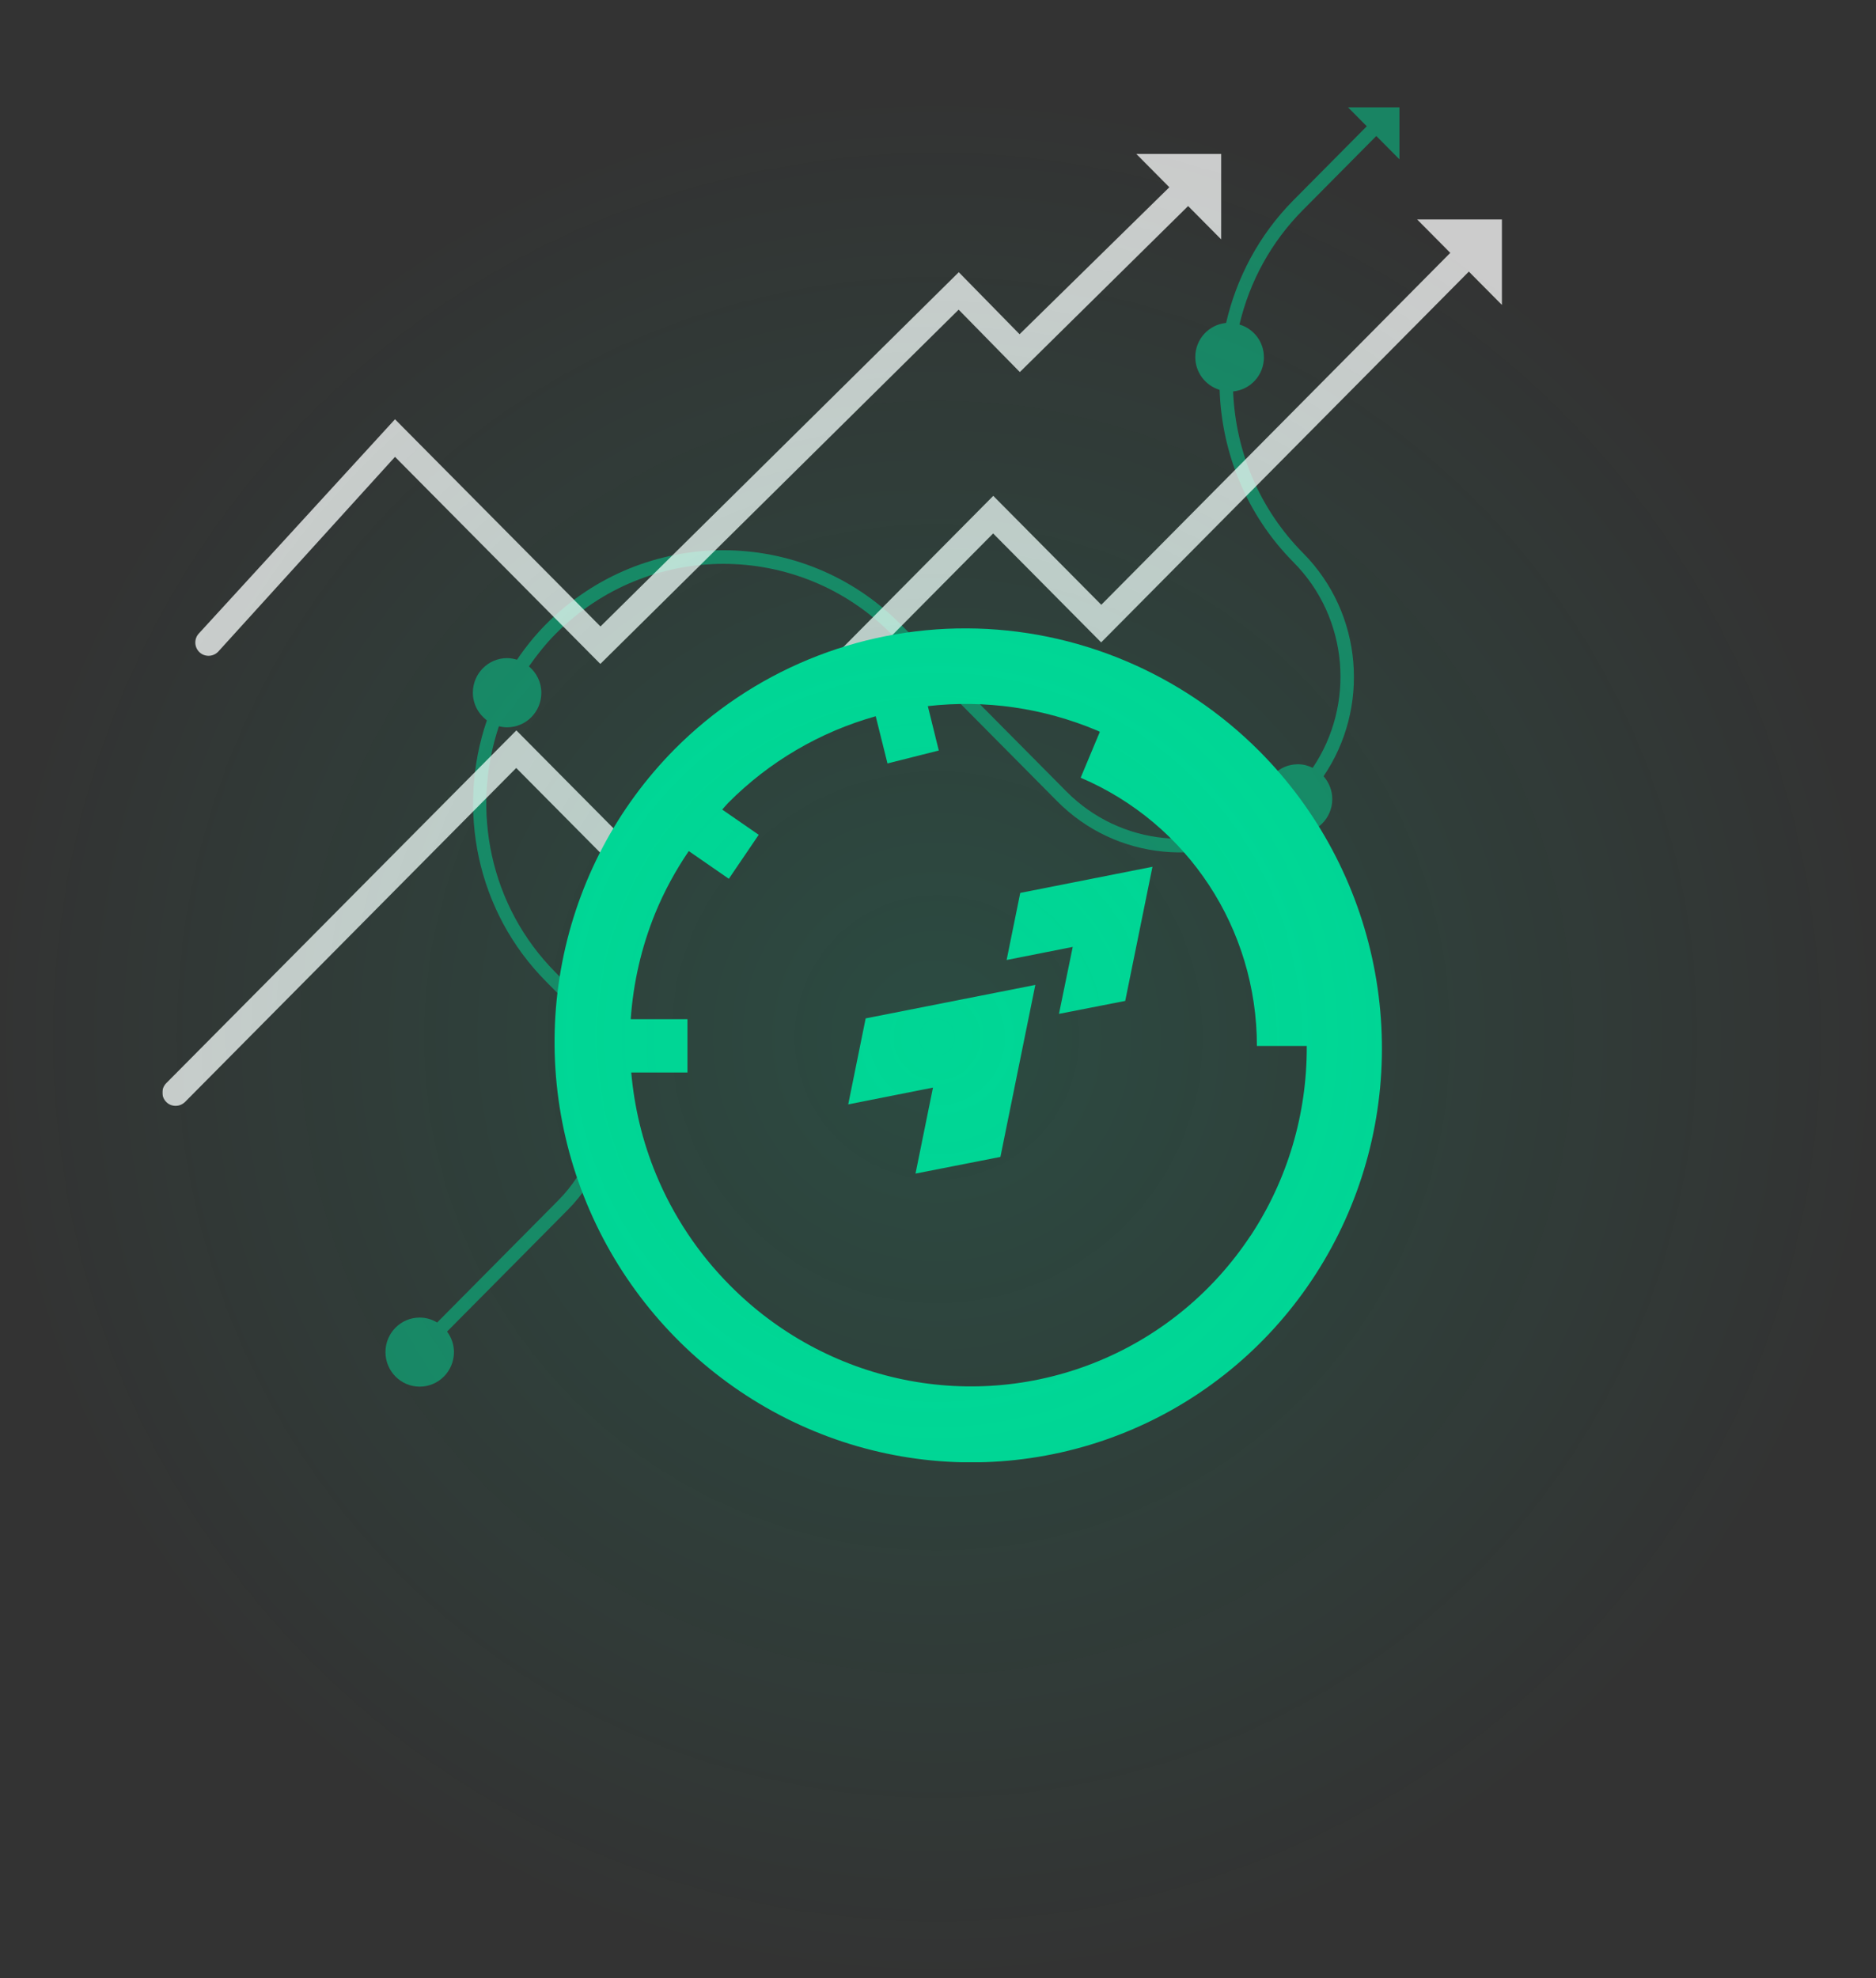 <svg width="240" height="253" viewBox="0 0 240 253" fill="none" xmlns="http://www.w3.org/2000/svg">
<rect x="0" y="0" width="240" height="253" fill="#333333" stroke="none"/>
<g clip-path="url(#clip0_703_981)">
<path opacity="0.5" d="M172.419 13.692L174.855 16.148L165.484 25.594C161.035 30.078 158.193 35.552 156.857 41.298C154.641 41.52 152.916 43.378 152.916 45.663C152.916 47.658 154.235 49.312 156.028 49.858C156.299 57.872 159.428 65.801 165.484 71.905C172.571 79.049 173.383 90.133 167.936 98.198C167.361 97.908 166.719 97.738 166.042 97.738C163.623 97.738 161.661 99.716 161.661 102.154C161.661 102.802 161.813 103.416 162.067 103.978C154.117 109.145 143.376 108.224 136.424 101.216L115.196 79.817C102.696 67.216 82.364 67.216 69.864 79.817C68.46 81.232 67.225 82.767 66.143 84.37C65.737 84.25 65.314 84.165 64.874 84.165C62.455 84.165 60.493 86.143 60.493 88.581C60.493 90.031 61.204 91.309 62.286 92.128C58.413 103.45 60.916 116.511 69.864 125.531L71.437 127.117C78.643 134.381 78.643 146.214 71.437 153.495L55.926 169.131C55.267 168.739 54.522 168.5 53.693 168.5C51.275 168.5 49.312 170.478 49.312 172.917C49.312 175.355 51.275 177.333 53.693 177.333C56.112 177.333 58.074 175.355 58.074 172.917C58.074 171.928 57.736 171.024 57.195 170.291L72.638 154.723C80.504 146.794 80.504 133.869 72.638 125.94L71.065 124.355C62.624 115.846 60.239 103.569 63.825 92.878C64.164 92.963 64.502 93.014 64.874 93.014C67.293 93.014 69.255 91.037 69.255 88.598C69.255 87.234 68.629 86.023 67.665 85.222C68.68 83.773 69.796 82.357 71.082 81.061C82.922 69.126 102.171 69.126 114.012 81.061L135.24 102.461C142.784 110.066 154.455 111.055 163.082 105.411C163.86 106.144 164.909 106.604 166.059 106.604C168.478 106.604 170.44 104.626 170.44 102.188C170.44 101.063 170 100.04 169.323 99.272C175.261 90.542 174.398 78.504 166.719 70.746C161.204 65.187 158.075 57.872 157.754 50.062C159.97 49.841 161.695 47.982 161.695 45.697C161.695 43.702 160.375 42.031 158.566 41.503C159.868 35.995 162.625 30.931 166.702 26.839L176.072 17.392L179.033 20.376V13.726H172.436L172.419 13.692Z" fill="#00D695"/>
<g opacity="0.75">
<path d="M185.545 32.329L163.217 54.837L140.89 77.344L127.07 63.414L81.688 109.162L66.058 93.407L21.268 138.524C20.608 139.189 20.608 140.263 21.268 140.928C21.606 141.27 22.029 141.423 22.469 141.423C22.909 141.423 23.331 141.252 23.67 140.928L66.041 98.215L81.671 113.97L127.053 68.222L140.873 82.153L187.913 34.733L192.142 38.996V28.066H181.299L185.528 32.329H185.545Z" fill="white"/>
<path d="M145.367 19.684L149.596 23.947L130.435 42.742L122.658 34.811L76.819 80.116L50.533 53.618L25.482 80.969C24.822 81.633 24.822 82.708 25.482 83.373C25.82 83.714 26.243 83.867 26.683 83.867C27.123 83.867 27.546 83.697 27.884 83.373L50.533 58.427L76.802 84.907L122.641 39.602L130.469 47.584L151.998 26.351L156.226 30.614V19.684H145.384H145.367Z" fill="white"/>
</g>
<path d="M175.734 123.451C173.654 113.101 168.579 103.569 161.137 96.084C151.157 86.075 137.693 80.414 123.67 80.362C109.648 80.311 96.218 85.853 86.323 95.794C78.948 103.228 73.941 112.709 71.928 123.059C69.915 133.392 71.014 144.134 75.057 153.887C79.1 163.658 85.916 172.013 94.645 177.912C103.373 183.812 113.606 186.984 124.076 187.018C134.547 187.052 144.763 183.966 153.441 178.134C162.118 172.303 168.867 163.999 172.842 154.262C176.817 144.526 177.815 133.801 175.734 123.451ZM159.97 158.048C155.234 165.209 148.501 170.768 140.602 174.042C132.703 177.316 124.009 178.151 115.602 176.429C107.195 174.707 99.465 170.529 93.393 164.391C89.35 160.333 86.136 155.507 83.938 150.204C82.212 146.044 81.147 141.627 80.757 137.16H87.946V130.34H80.69C81.011 125.685 82.06 121.115 83.819 116.801C84.969 113.987 86.424 111.327 88.115 108.838L93.241 112.385L97.063 106.758L92.395 103.535C92.649 103.262 92.885 102.955 93.156 102.682C98.4 97.397 104.912 93.594 112.033 91.599L113.538 97.635L120.101 95.981L118.698 90.303C126.022 89.468 133.447 90.525 140.315 93.407C140.45 93.458 140.585 93.526 140.704 93.594L138.251 99.46C151.952 105.308 160.799 118.762 160.799 133.767H167.176C167.176 133.767 167.176 133.818 167.176 133.852C167.209 142.48 164.706 150.903 159.97 158.065V158.048Z" fill="#00D695"/>
<path d="M143.951 128.004L147.436 110.85L130.521 114.192L128.779 122.769L137.236 121.098L135.477 129.658L143.951 128.004Z" fill="#00D695"/>
<path d="M127.984 147.954L132.449 125.958L110.747 130.237L108.515 141.235L119.357 139.087L117.124 150.085L127.984 147.954Z" fill="#00D695"/>
</g>
<circle cx="119.872" cy="132.659" r="119.872" fill="url(#paint0_radial_703_981)"/>
<defs>
<radialGradient id="paint0_radial_703_981" cx="0" cy="0" r="1" gradientUnits="userSpaceOnUse" gradientTransform="translate(119.872 132.659) rotate(90) scale(119.872)">
<stop stop-color="#00D695" stop-opacity="0.15"/>
<stop offset="1" stop-color="#00D695" stop-opacity="0"/>
</radialGradient>
<clipPath id="clip0_703_981">
<rect width="172.616" height="187.001" fill="white" transform="translate(20.777)"/>
</clipPath>
</defs>
</svg>
